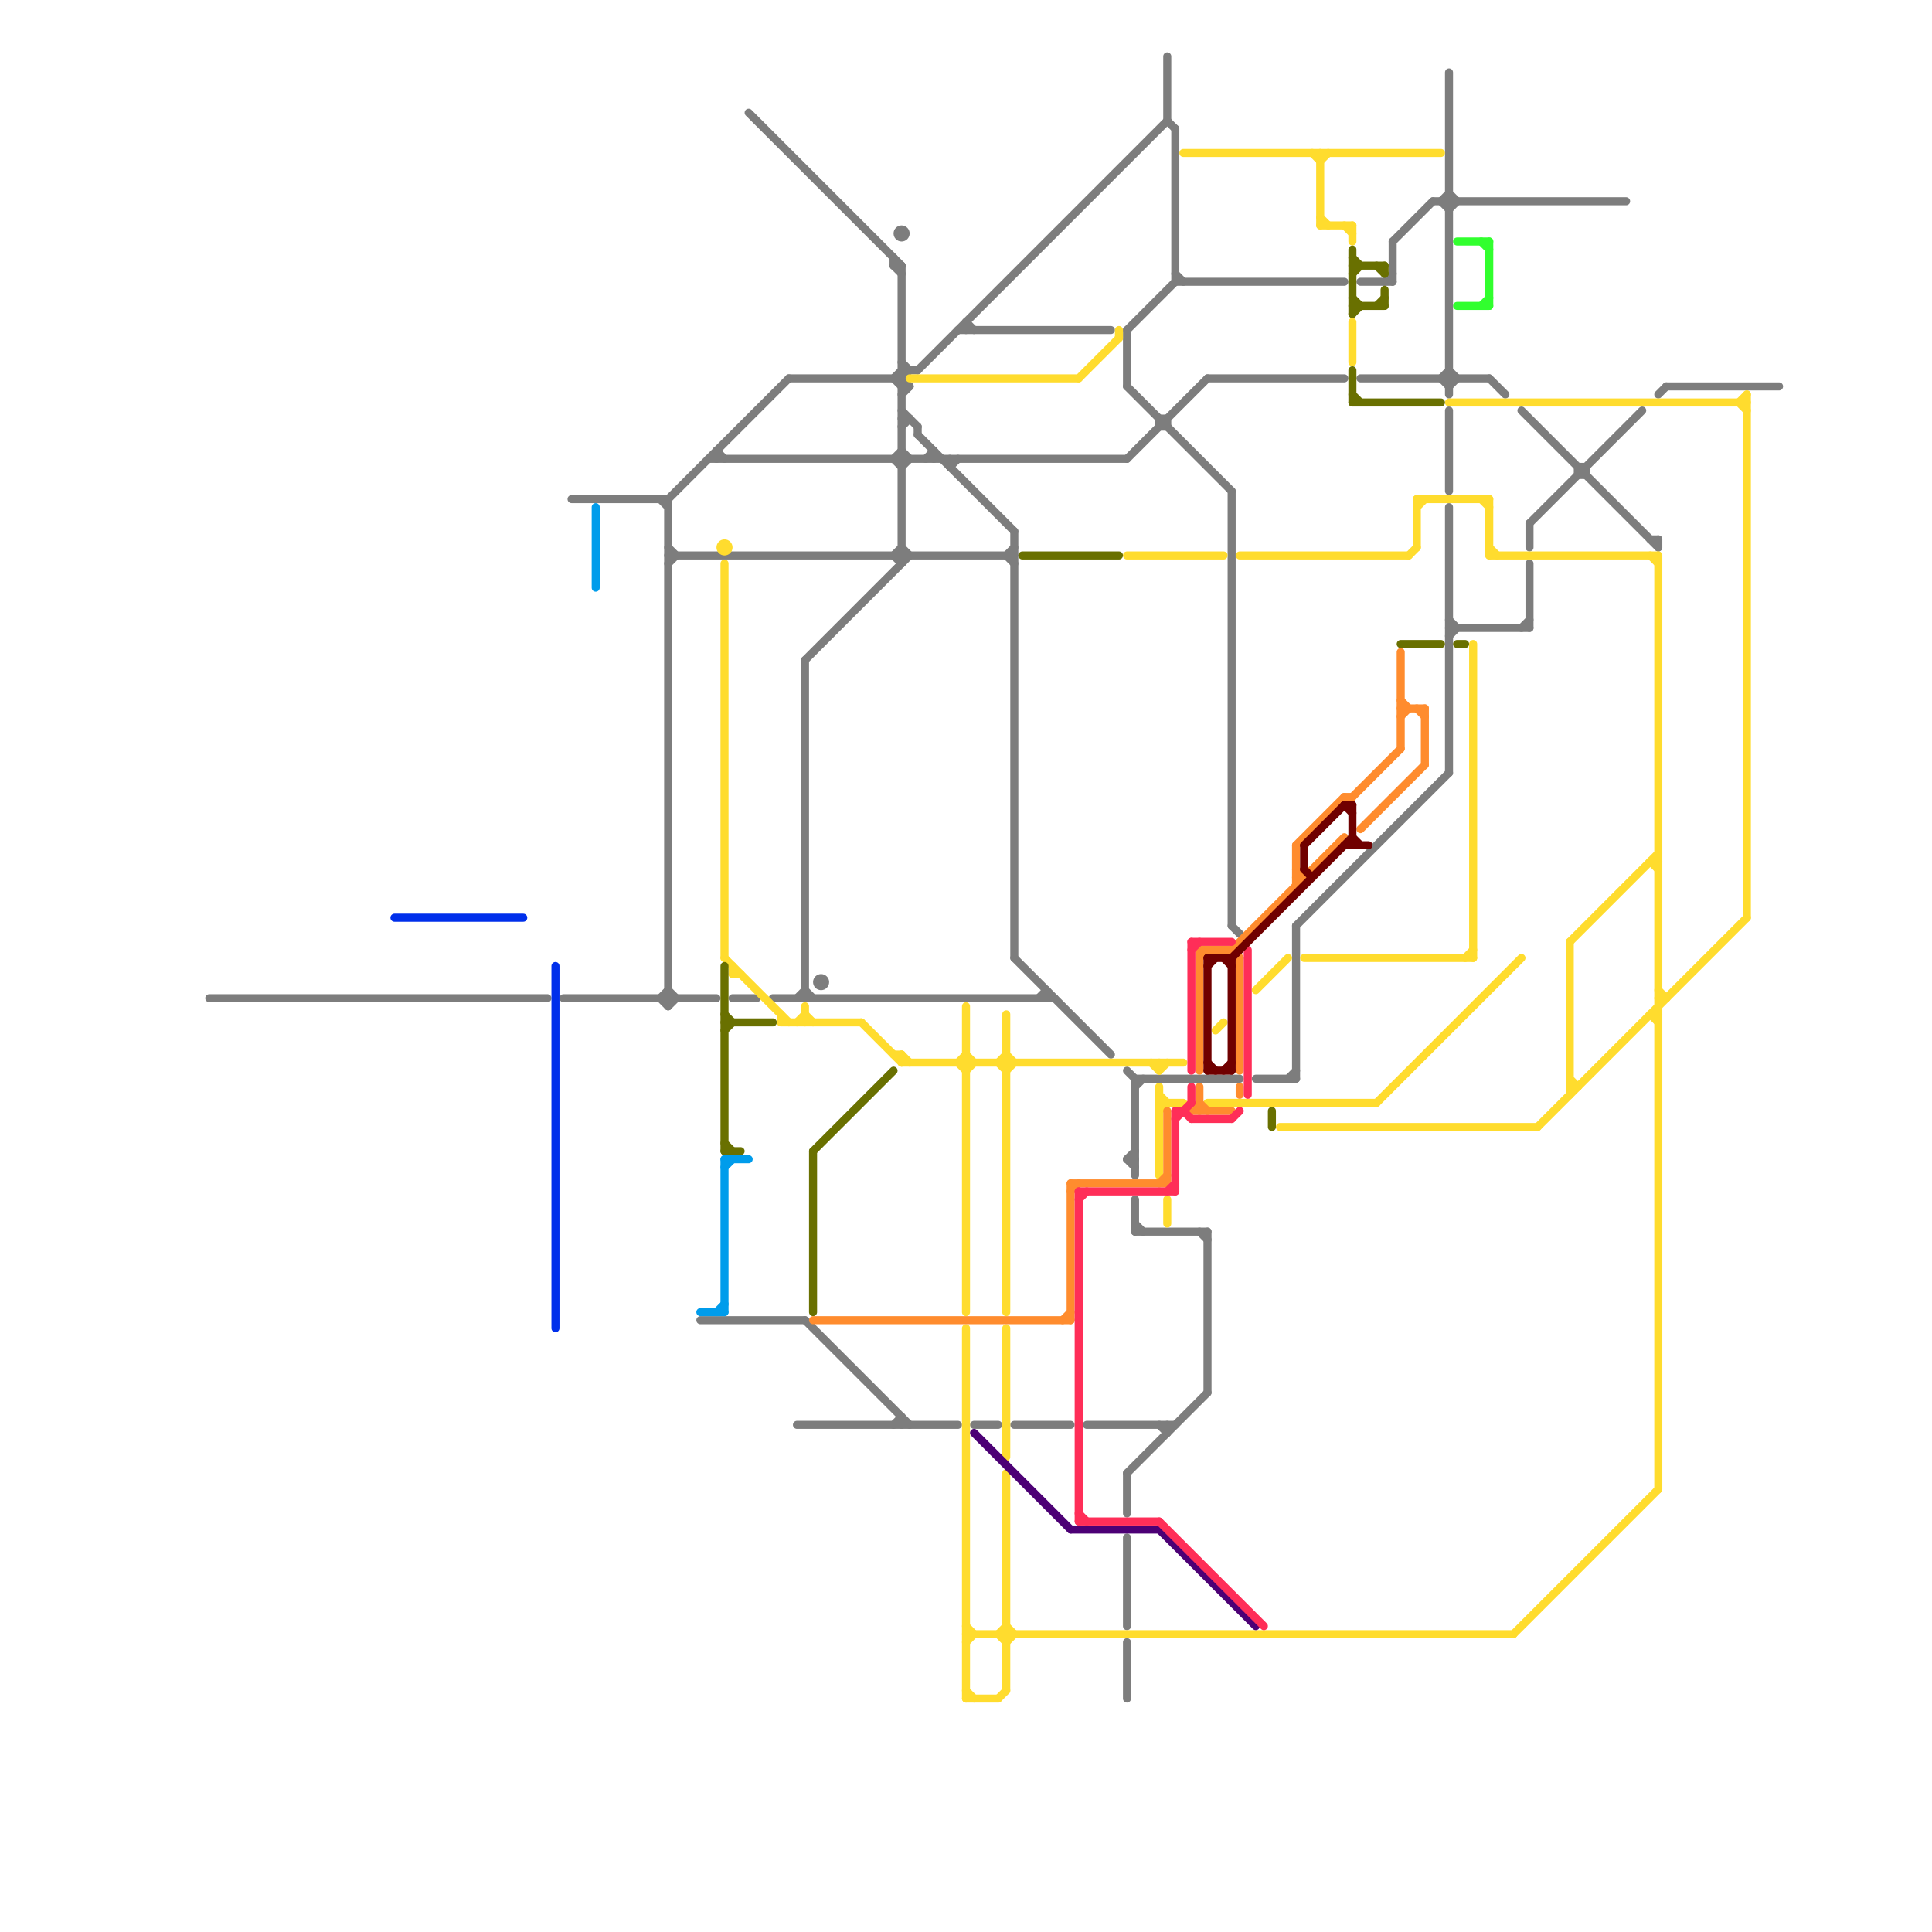 
<svg version="1.1" xmlns="http://www.w3.org/2000/svg" viewBox="0 0 240 240">
<style>text { font: 1px Helvetica; font-weight: 600; white-space: pre; dominant-baseline: central; } line { stroke-width: 1; fill: none; stroke-linecap: round; stroke-linejoin: round; } .c0 { stroke: #7d7d7d } .c1 { stroke: #ffdc2e } .c2 { stroke: #697000 } .c3 { stroke: #ff8c2e } .c4 { stroke: #4c0075 } .c5 { stroke: #ff2e58 } .c6 { stroke: #700000 } .c7 { stroke: #31ff2e } .c8 { stroke: #002feb } .c9 { stroke: #009ceb }</style><defs><g id="wm-xf"><circle r="1.2" fill="#000"/><circle r="0.9" fill="#fff"/><circle r="0.6" fill="#000"/><circle r="0.3" fill="#fff"/></g><g id="wm"><circle r="0.6" fill="#000"/><circle r="0.3" fill="#fff"/></g></defs><line class="c0" x1="118" y1="57" x2="118" y2="58"/><line class="c0" x1="126" y1="66" x2="126" y2="119"/><line class="c0" x1="112" y1="53" x2="113" y2="52"/><line class="c0" x1="88" y1="57" x2="140" y2="57"/><line class="c0" x1="149" y1="153" x2="150" y2="154"/><line class="c0" x1="111" y1="47" x2="112" y2="46"/><line class="c0" x1="190" y1="70" x2="190" y2="78"/><line class="c0" x1="150" y1="153" x2="150" y2="173"/><line class="c0" x1="144" y1="53" x2="145" y2="53"/><line class="c0" x1="169" y1="35" x2="173" y2="35"/><line class="c0" x1="100" y1="123" x2="101" y2="124"/><line class="c0" x1="114" y1="53" x2="114" y2="54"/><line class="c0" x1="83" y1="70" x2="84" y2="69"/><line class="c0" x1="111" y1="57" x2="112" y2="58"/><line class="c0" x1="111" y1="33" x2="112" y2="33"/><line class="c0" x1="140" y1="41" x2="140" y2="48"/><line class="c0" x1="180" y1="24" x2="181" y2="25"/><line class="c0" x1="82" y1="62" x2="83" y2="63"/><line class="c0" x1="141" y1="149" x2="141" y2="153"/><line class="c0" x1="172" y1="35" x2="173" y2="34"/><line class="c0" x1="112" y1="45" x2="113" y2="46"/><line class="c0" x1="112" y1="47" x2="113" y2="48"/><line class="c0" x1="161" y1="115" x2="161" y2="134"/><line class="c0" x1="141" y1="152" x2="142" y2="153"/><line class="c0" x1="82" y1="124" x2="83" y2="123"/><line class="c0" x1="83" y1="68" x2="84" y2="69"/><line class="c0" x1="185" y1="47" x2="187" y2="49"/><line class="c0" x1="140" y1="191" x2="140" y2="202"/><line class="c0" x1="115" y1="57" x2="116" y2="56"/><line class="c0" x1="141" y1="134" x2="141" y2="146"/><line class="c0" x1="71" y1="62" x2="83" y2="62"/><line class="c0" x1="179" y1="47" x2="180" y2="46"/><line class="c0" x1="93" y1="14" x2="112" y2="33"/><line class="c0" x1="89" y1="56" x2="89" y2="57"/><line class="c0" x1="112" y1="58" x2="113" y2="57"/><line class="c0" x1="100" y1="82" x2="100" y2="124"/><line class="c0" x1="141" y1="153" x2="150" y2="153"/><line class="c0" x1="112" y1="52" x2="113" y2="52"/><line class="c0" x1="146" y1="34" x2="147" y2="35"/><line class="c0" x1="189" y1="51" x2="206" y2="68"/><line class="c0" x1="179" y1="47" x2="180" y2="48"/><line class="c0" x1="112" y1="56" x2="113" y2="57"/><line class="c0" x1="161" y1="115" x2="180" y2="96"/><line class="c0" x1="120" y1="40" x2="121" y2="41"/><line class="c0" x1="126" y1="119" x2="138" y2="131"/><line class="c0" x1="180" y1="78" x2="190" y2="78"/><line class="c0" x1="150" y1="47" x2="167" y2="47"/><line class="c0" x1="196" y1="59" x2="197" y2="59"/><line class="c0" x1="114" y1="54" x2="126" y2="66"/><line class="c0" x1="111" y1="47" x2="112" y2="48"/><line class="c0" x1="196" y1="58" x2="197" y2="58"/><line class="c0" x1="112" y1="49" x2="113" y2="48"/><line class="c0" x1="197" y1="58" x2="197" y2="59"/><line class="c0" x1="145" y1="15" x2="146" y2="16"/><line class="c0" x1="140" y1="204" x2="140" y2="211"/><line class="c0" x1="99" y1="177" x2="119" y2="177"/><line class="c0" x1="116" y1="56" x2="116" y2="57"/><line class="c0" x1="153" y1="61" x2="153" y2="115"/><line class="c0" x1="180" y1="26" x2="181" y2="25"/><line class="c0" x1="196" y1="58" x2="196" y2="59"/><line class="c0" x1="119" y1="41" x2="138" y2="41"/><line class="c0" x1="96" y1="124" x2="131" y2="124"/><line class="c0" x1="207" y1="48" x2="221" y2="48"/><line class="c0" x1="173" y1="30" x2="173" y2="35"/><line class="c0" x1="141" y1="134" x2="154" y2="134"/><line class="c0" x1="82" y1="124" x2="83" y2="125"/><line class="c0" x1="112" y1="48" x2="113" y2="48"/><line class="c0" x1="179" y1="25" x2="180" y2="24"/><line class="c0" x1="112" y1="46" x2="114" y2="46"/><line class="c0" x1="140" y1="144" x2="141" y2="144"/><line class="c0" x1="180" y1="63" x2="180" y2="96"/><line class="c0" x1="144" y1="177" x2="145" y2="178"/><line class="c0" x1="100" y1="82" x2="113" y2="69"/><line class="c0" x1="114" y1="46" x2="145" y2="15"/><line class="c0" x1="129" y1="124" x2="130" y2="123"/><line class="c0" x1="140" y1="183" x2="150" y2="173"/><line class="c0" x1="180" y1="77" x2="181" y2="78"/><line class="c0" x1="140" y1="133" x2="141" y2="134"/><line class="c0" x1="144" y1="52" x2="145" y2="52"/><line class="c0" x1="89" y1="56" x2="90" y2="57"/><line class="c0" x1="145" y1="52" x2="145" y2="53"/><line class="c0" x1="83" y1="62" x2="98" y2="47"/><line class="c0" x1="189" y1="78" x2="190" y2="77"/><line class="c0" x1="112" y1="176" x2="112" y2="177"/><line class="c0" x1="180" y1="51" x2="180" y2="61"/><line class="c0" x1="83" y1="125" x2="84" y2="124"/><line class="c0" x1="121" y1="177" x2="124" y2="177"/><line class="c0" x1="99" y1="124" x2="100" y2="123"/><line class="c0" x1="125" y1="69" x2="126" y2="68"/><line class="c0" x1="120" y1="40" x2="120" y2="41"/><line class="c0" x1="140" y1="48" x2="153" y2="61"/><line class="c0" x1="83" y1="62" x2="83" y2="125"/><line class="c0" x1="140" y1="41" x2="146" y2="35"/><line class="c0" x1="87" y1="164" x2="100" y2="164"/><line class="c0" x1="135" y1="177" x2="146" y2="177"/><line class="c0" x1="190" y1="65" x2="190" y2="68"/><line class="c0" x1="173" y1="30" x2="178" y2="25"/><line class="c0" x1="180" y1="9" x2="180" y2="49"/><line class="c0" x1="83" y1="123" x2="84" y2="124"/><line class="c0" x1="70" y1="124" x2="89" y2="124"/><line class="c0" x1="111" y1="69" x2="112" y2="68"/><line class="c0" x1="178" y1="25" x2="202" y2="25"/><line class="c0" x1="140" y1="183" x2="140" y2="188"/><line class="c0" x1="141" y1="135" x2="142" y2="134"/><line class="c0" x1="111" y1="33" x2="112" y2="34"/><line class="c0" x1="125" y1="69" x2="126" y2="70"/><line class="c0" x1="26" y1="124" x2="68" y2="124"/><line class="c0" x1="111" y1="32" x2="111" y2="33"/><line class="c0" x1="98" y1="47" x2="112" y2="47"/><line class="c0" x1="112" y1="47" x2="113" y2="46"/><line class="c0" x1="91" y1="124" x2="94" y2="124"/><line class="c0" x1="190" y1="65" x2="204" y2="51"/><line class="c0" x1="180" y1="46" x2="181" y2="47"/><line class="c0" x1="112" y1="51" x2="114" y2="53"/><line class="c0" x1="118" y1="58" x2="119" y2="57"/><line class="c0" x1="111" y1="177" x2="112" y2="176"/><line class="c0" x1="169" y1="47" x2="185" y2="47"/><line class="c0" x1="111" y1="69" x2="112" y2="70"/><line class="c0" x1="140" y1="144" x2="141" y2="143"/><line class="c0" x1="179" y1="25" x2="180" y2="26"/><line class="c0" x1="145" y1="177" x2="145" y2="178"/><line class="c0" x1="180" y1="79" x2="181" y2="78"/><line class="c0" x1="153" y1="115" x2="154" y2="116"/><line class="c0" x1="160" y1="134" x2="161" y2="133"/><line class="c0" x1="156" y1="134" x2="161" y2="134"/><line class="c0" x1="144" y1="52" x2="144" y2="53"/><line class="c0" x1="126" y1="177" x2="133" y2="177"/><line class="c0" x1="206" y1="49" x2="207" y2="48"/><line class="c0" x1="140" y1="144" x2="141" y2="145"/><line class="c0" x1="130" y1="123" x2="130" y2="124"/><line class="c0" x1="206" y1="67" x2="206" y2="68"/><line class="c0" x1="146" y1="16" x2="146" y2="35"/><line class="c0" x1="111" y1="57" x2="112" y2="56"/><line class="c0" x1="112" y1="33" x2="112" y2="70"/><line class="c0" x1="145" y1="7" x2="145" y2="15"/><line class="c0" x1="112" y1="68" x2="113" y2="69"/><line class="c0" x1="180" y1="48" x2="181" y2="47"/><line class="c0" x1="140" y1="57" x2="150" y2="47"/><line class="c0" x1="83" y1="69" x2="126" y2="69"/><line class="c0" x1="100" y1="164" x2="113" y2="177"/><line class="c0" x1="205" y1="67" x2="206" y2="67"/><line class="c0" x1="146" y1="35" x2="167" y2="35"/><circle cx="102" cy="122" r="1" fill="#7d7d7d" /><circle cx="112" cy="29" r="1" fill="#7d7d7d" /><line class="c1" x1="125" y1="131" x2="126" y2="132"/><line class="c1" x1="205" y1="69" x2="206" y2="70"/><line class="c1" x1="100" y1="125" x2="100" y2="127"/><line class="c1" x1="151" y1="128" x2="152" y2="127"/><line class="c1" x1="159" y1="140" x2="191" y2="140"/><line class="c1" x1="205" y1="107" x2="206" y2="108"/><line class="c1" x1="124" y1="211" x2="125" y2="210"/><line class="c1" x1="125" y1="183" x2="125" y2="210"/><line class="c1" x1="216" y1="50" x2="217" y2="49"/><line class="c1" x1="206" y1="124" x2="207" y2="124"/><line class="c1" x1="147" y1="19" x2="179" y2="19"/><line class="c1" x1="112" y1="131" x2="112" y2="132"/><line class="c1" x1="185" y1="68" x2="186" y2="69"/><line class="c1" x1="195" y1="134" x2="196" y2="135"/><line class="c1" x1="205" y1="126" x2="206" y2="126"/><line class="c1" x1="120" y1="133" x2="121" y2="132"/><line class="c1" x1="107" y1="127" x2="112" y2="132"/><line class="c1" x1="150" y1="137" x2="171" y2="137"/><line class="c1" x1="100" y1="126" x2="101" y2="127"/><line class="c1" x1="216" y1="50" x2="217" y2="51"/><line class="c1" x1="99" y1="127" x2="100" y2="126"/><line class="c1" x1="182" y1="119" x2="183" y2="118"/><line class="c1" x1="206" y1="123" x2="207" y2="124"/><line class="c1" x1="143" y1="132" x2="144" y2="133"/><line class="c1" x1="90" y1="119" x2="98" y2="127"/><line class="c1" x1="120" y1="211" x2="124" y2="211"/><line class="c1" x1="171" y1="137" x2="189" y2="119"/><line class="c1" x1="90" y1="70" x2="90" y2="119"/><line class="c1" x1="206" y1="69" x2="206" y2="185"/><line class="c1" x1="91" y1="120" x2="91" y2="121"/><line class="c1" x1="124" y1="132" x2="125" y2="131"/><line class="c1" x1="120" y1="204" x2="121" y2="203"/><line class="c1" x1="124" y1="203" x2="125" y2="202"/><line class="c1" x1="125" y1="202" x2="126" y2="203"/><line class="c1" x1="176" y1="62" x2="176" y2="68"/><line class="c1" x1="125" y1="133" x2="126" y2="132"/><line class="c1" x1="139" y1="41" x2="139" y2="42"/><line class="c1" x1="188" y1="203" x2="206" y2="185"/><line class="c1" x1="119" y1="132" x2="120" y2="131"/><line class="c1" x1="112" y1="132" x2="147" y2="132"/><line class="c1" x1="120" y1="165" x2="120" y2="211"/><line class="c1" x1="120" y1="202" x2="121" y2="203"/><line class="c1" x1="124" y1="203" x2="125" y2="204"/><line class="c1" x1="217" y1="49" x2="217" y2="114"/><line class="c1" x1="195" y1="135" x2="196" y2="135"/><line class="c1" x1="119" y1="132" x2="120" y2="133"/><line class="c1" x1="191" y1="140" x2="217" y2="114"/><line class="c1" x1="134" y1="47" x2="139" y2="42"/><line class="c1" x1="91" y1="121" x2="92" y2="121"/><line class="c1" x1="163" y1="19" x2="164" y2="20"/><line class="c1" x1="205" y1="126" x2="206" y2="127"/><line class="c1" x1="175" y1="69" x2="176" y2="68"/><line class="c1" x1="164" y1="19" x2="164" y2="28"/><line class="c1" x1="125" y1="165" x2="125" y2="181"/><line class="c1" x1="113" y1="47" x2="134" y2="47"/><line class="c1" x1="145" y1="149" x2="145" y2="152"/><line class="c1" x1="183" y1="80" x2="183" y2="119"/><line class="c1" x1="176" y1="62" x2="185" y2="62"/><line class="c1" x1="111" y1="131" x2="112" y2="131"/><line class="c1" x1="164" y1="28" x2="168" y2="28"/><line class="c1" x1="205" y1="107" x2="206" y2="107"/><line class="c1" x1="144" y1="133" x2="145" y2="132"/><line class="c1" x1="168" y1="40" x2="168" y2="45"/><line class="c1" x1="144" y1="132" x2="144" y2="133"/><line class="c1" x1="97" y1="127" x2="107" y2="127"/><line class="c1" x1="140" y1="69" x2="152" y2="69"/><line class="c1" x1="176" y1="63" x2="177" y2="62"/><line class="c1" x1="185" y1="62" x2="185" y2="69"/><line class="c1" x1="120" y1="210" x2="121" y2="211"/><line class="c1" x1="124" y1="132" x2="125" y2="133"/><line class="c1" x1="195" y1="117" x2="206" y2="106"/><line class="c1" x1="112" y1="131" x2="113" y2="132"/><line class="c1" x1="164" y1="27" x2="165" y2="28"/><line class="c1" x1="195" y1="117" x2="195" y2="136"/><line class="c1" x1="156" y1="123" x2="160" y2="119"/><line class="c1" x1="120" y1="131" x2="121" y2="132"/><line class="c1" x1="144" y1="135" x2="144" y2="146"/><line class="c1" x1="144" y1="138" x2="145" y2="137"/><line class="c1" x1="185" y1="69" x2="206" y2="69"/><line class="c1" x1="154" y1="69" x2="175" y2="69"/><line class="c1" x1="180" y1="50" x2="217" y2="50"/><line class="c1" x1="125" y1="126" x2="125" y2="163"/><line class="c1" x1="120" y1="203" x2="188" y2="203"/><line class="c1" x1="184" y1="62" x2="185" y2="63"/><line class="c1" x1="167" y1="28" x2="168" y2="29"/><line class="c1" x1="120" y1="125" x2="120" y2="163"/><line class="c1" x1="144" y1="137" x2="147" y2="137"/><line class="c1" x1="168" y1="28" x2="168" y2="30"/><line class="c1" x1="164" y1="20" x2="165" y2="19"/><line class="c1" x1="162" y1="119" x2="183" y2="119"/><line class="c1" x1="97" y1="126" x2="97" y2="127"/><line class="c1" x1="144" y1="136" x2="145" y2="137"/><line class="c1" x1="125" y1="204" x2="126" y2="203"/><circle cx="90" cy="68" r="1" fill="#ffdc2e" /><line class="c2" x1="168" y1="34" x2="169" y2="33"/><line class="c2" x1="127" y1="69" x2="139" y2="69"/><line class="c2" x1="174" y1="80" x2="179" y2="80"/><line class="c2" x1="168" y1="46" x2="168" y2="50"/><line class="c2" x1="171" y1="38" x2="172" y2="37"/><line class="c2" x1="90" y1="142" x2="91" y2="143"/><line class="c2" x1="181" y1="80" x2="182" y2="80"/><line class="c2" x1="168" y1="33" x2="172" y2="33"/><line class="c2" x1="158" y1="138" x2="158" y2="140"/><line class="c2" x1="171" y1="33" x2="172" y2="34"/><line class="c2" x1="168" y1="50" x2="179" y2="50"/><line class="c2" x1="101" y1="143" x2="101" y2="163"/><line class="c2" x1="172" y1="36" x2="172" y2="38"/><line class="c2" x1="90" y1="128" x2="91" y2="127"/><line class="c2" x1="90" y1="143" x2="92" y2="143"/><line class="c2" x1="172" y1="33" x2="172" y2="34"/><line class="c2" x1="101" y1="143" x2="111" y2="133"/><line class="c2" x1="90" y1="126" x2="91" y2="127"/><line class="c2" x1="168" y1="31" x2="168" y2="39"/><line class="c2" x1="90" y1="120" x2="90" y2="143"/><line class="c2" x1="168" y1="38" x2="172" y2="38"/><line class="c2" x1="90" y1="127" x2="96" y2="127"/><line class="c2" x1="168" y1="37" x2="169" y2="38"/><line class="c2" x1="168" y1="32" x2="169" y2="33"/><line class="c2" x1="168" y1="49" x2="169" y2="50"/><line class="c2" x1="168" y1="39" x2="169" y2="38"/><line class="c3" x1="145" y1="138" x2="145" y2="147"/><line class="c3" x1="161" y1="105" x2="167" y2="99"/><line class="c3" x1="144" y1="147" x2="145" y2="146"/><line class="c3" x1="174" y1="81" x2="174" y2="93"/><line class="c3" x1="169" y1="103" x2="177" y2="95"/><line class="c3" x1="133" y1="147" x2="133" y2="164"/><line class="c3" x1="148" y1="138" x2="153" y2="138"/><line class="c3" x1="161" y1="105" x2="161" y2="110"/><line class="c3" x1="176" y1="88" x2="177" y2="89"/><line class="c3" x1="133" y1="147" x2="145" y2="147"/><line class="c3" x1="149" y1="137" x2="150" y2="138"/><line class="c3" x1="133" y1="148" x2="134" y2="147"/><line class="c3" x1="161" y1="109" x2="162" y2="109"/><line class="c3" x1="148" y1="138" x2="149" y2="137"/><line class="c3" x1="168" y1="99" x2="174" y2="93"/><line class="c3" x1="174" y1="89" x2="175" y2="88"/><line class="c3" x1="154" y1="135" x2="154" y2="136"/><line class="c3" x1="177" y1="88" x2="177" y2="95"/><line class="c3" x1="149" y1="119" x2="150" y2="118"/><line class="c3" x1="149" y1="118" x2="149" y2="133"/><line class="c3" x1="132" y1="164" x2="133" y2="163"/><line class="c3" x1="101" y1="164" x2="133" y2="164"/><line class="c3" x1="153" y1="118" x2="167" y2="104"/><line class="c3" x1="153" y1="118" x2="154" y2="119"/><line class="c3" x1="149" y1="135" x2="149" y2="138"/><line class="c3" x1="161" y1="108" x2="162" y2="109"/><line class="c3" x1="174" y1="87" x2="175" y2="88"/><line class="c3" x1="167" y1="99" x2="168" y2="99"/><line class="c3" x1="154" y1="119" x2="154" y2="133"/><line class="c3" x1="149" y1="118" x2="153" y2="118"/><line class="c3" x1="174" y1="88" x2="177" y2="88"/><line class="c4" x1="144" y1="190" x2="156" y2="202"/><line class="c4" x1="121" y1="178" x2="133" y2="190"/><line class="c4" x1="133" y1="190" x2="144" y2="190"/><line class="c5" x1="145" y1="148" x2="146" y2="147"/><line class="c5" x1="134" y1="188" x2="135" y2="189"/><line class="c5" x1="146" y1="139" x2="148" y2="137"/><line class="c5" x1="148" y1="118" x2="149" y2="117"/><line class="c5" x1="144" y1="189" x2="157" y2="202"/><line class="c5" x1="134" y1="189" x2="144" y2="189"/><line class="c5" x1="146" y1="138" x2="146" y2="148"/><line class="c5" x1="153" y1="139" x2="154" y2="138"/><line class="c5" x1="148" y1="135" x2="148" y2="137"/><line class="c5" x1="134" y1="148" x2="146" y2="148"/><line class="c5" x1="148" y1="117" x2="148" y2="133"/><line class="c5" x1="134" y1="149" x2="135" y2="148"/><line class="c5" x1="146" y1="138" x2="147" y2="138"/><line class="c5" x1="148" y1="139" x2="153" y2="139"/><line class="c5" x1="134" y1="148" x2="134" y2="189"/><line class="c5" x1="147" y1="138" x2="148" y2="139"/><line class="c5" x1="155" y1="118" x2="155" y2="136"/><line class="c5" x1="148" y1="117" x2="153" y2="117"/><line class="c6" x1="153" y1="119" x2="153" y2="133"/><line class="c6" x1="152" y1="133" x2="153" y2="132"/><line class="c6" x1="167" y1="100" x2="168" y2="101"/><line class="c6" x1="162" y1="108" x2="163" y2="109"/><line class="c6" x1="150" y1="133" x2="153" y2="133"/><line class="c6" x1="150" y1="119" x2="150" y2="133"/><line class="c6" x1="162" y1="105" x2="167" y2="100"/><line class="c6" x1="153" y1="119" x2="168" y2="104"/><line class="c6" x1="167" y1="100" x2="168" y2="100"/><line class="c6" x1="150" y1="119" x2="153" y2="119"/><line class="c6" x1="167" y1="105" x2="170" y2="105"/><line class="c6" x1="168" y1="100" x2="168" y2="105"/><line class="c6" x1="152" y1="119" x2="153" y2="120"/><line class="c6" x1="150" y1="120" x2="151" y2="119"/><line class="c6" x1="162" y1="105" x2="162" y2="108"/><line class="c6" x1="168" y1="104" x2="169" y2="105"/><line class="c6" x1="150" y1="132" x2="151" y2="133"/><line class="c7" x1="181" y1="30" x2="185" y2="30"/><line class="c7" x1="181" y1="38" x2="185" y2="38"/><line class="c7" x1="184" y1="30" x2="185" y2="31"/><line class="c7" x1="185" y1="30" x2="185" y2="38"/><line class="c7" x1="184" y1="38" x2="185" y2="37"/><line class="c8" x1="69" y1="120" x2="69" y2="165"/><line class="c8" x1="49" y1="114" x2="65" y2="114"/><line class="c9" x1="90" y1="144" x2="93" y2="144"/><line class="c9" x1="90" y1="144" x2="90" y2="163"/><line class="c9" x1="74" y1="63" x2="74" y2="73"/><line class="c9" x1="90" y1="145" x2="91" y2="144"/><line class="c9" x1="89" y1="163" x2="90" y2="162"/><line class="c9" x1="87" y1="163" x2="90" y2="163"/>
</svg>

